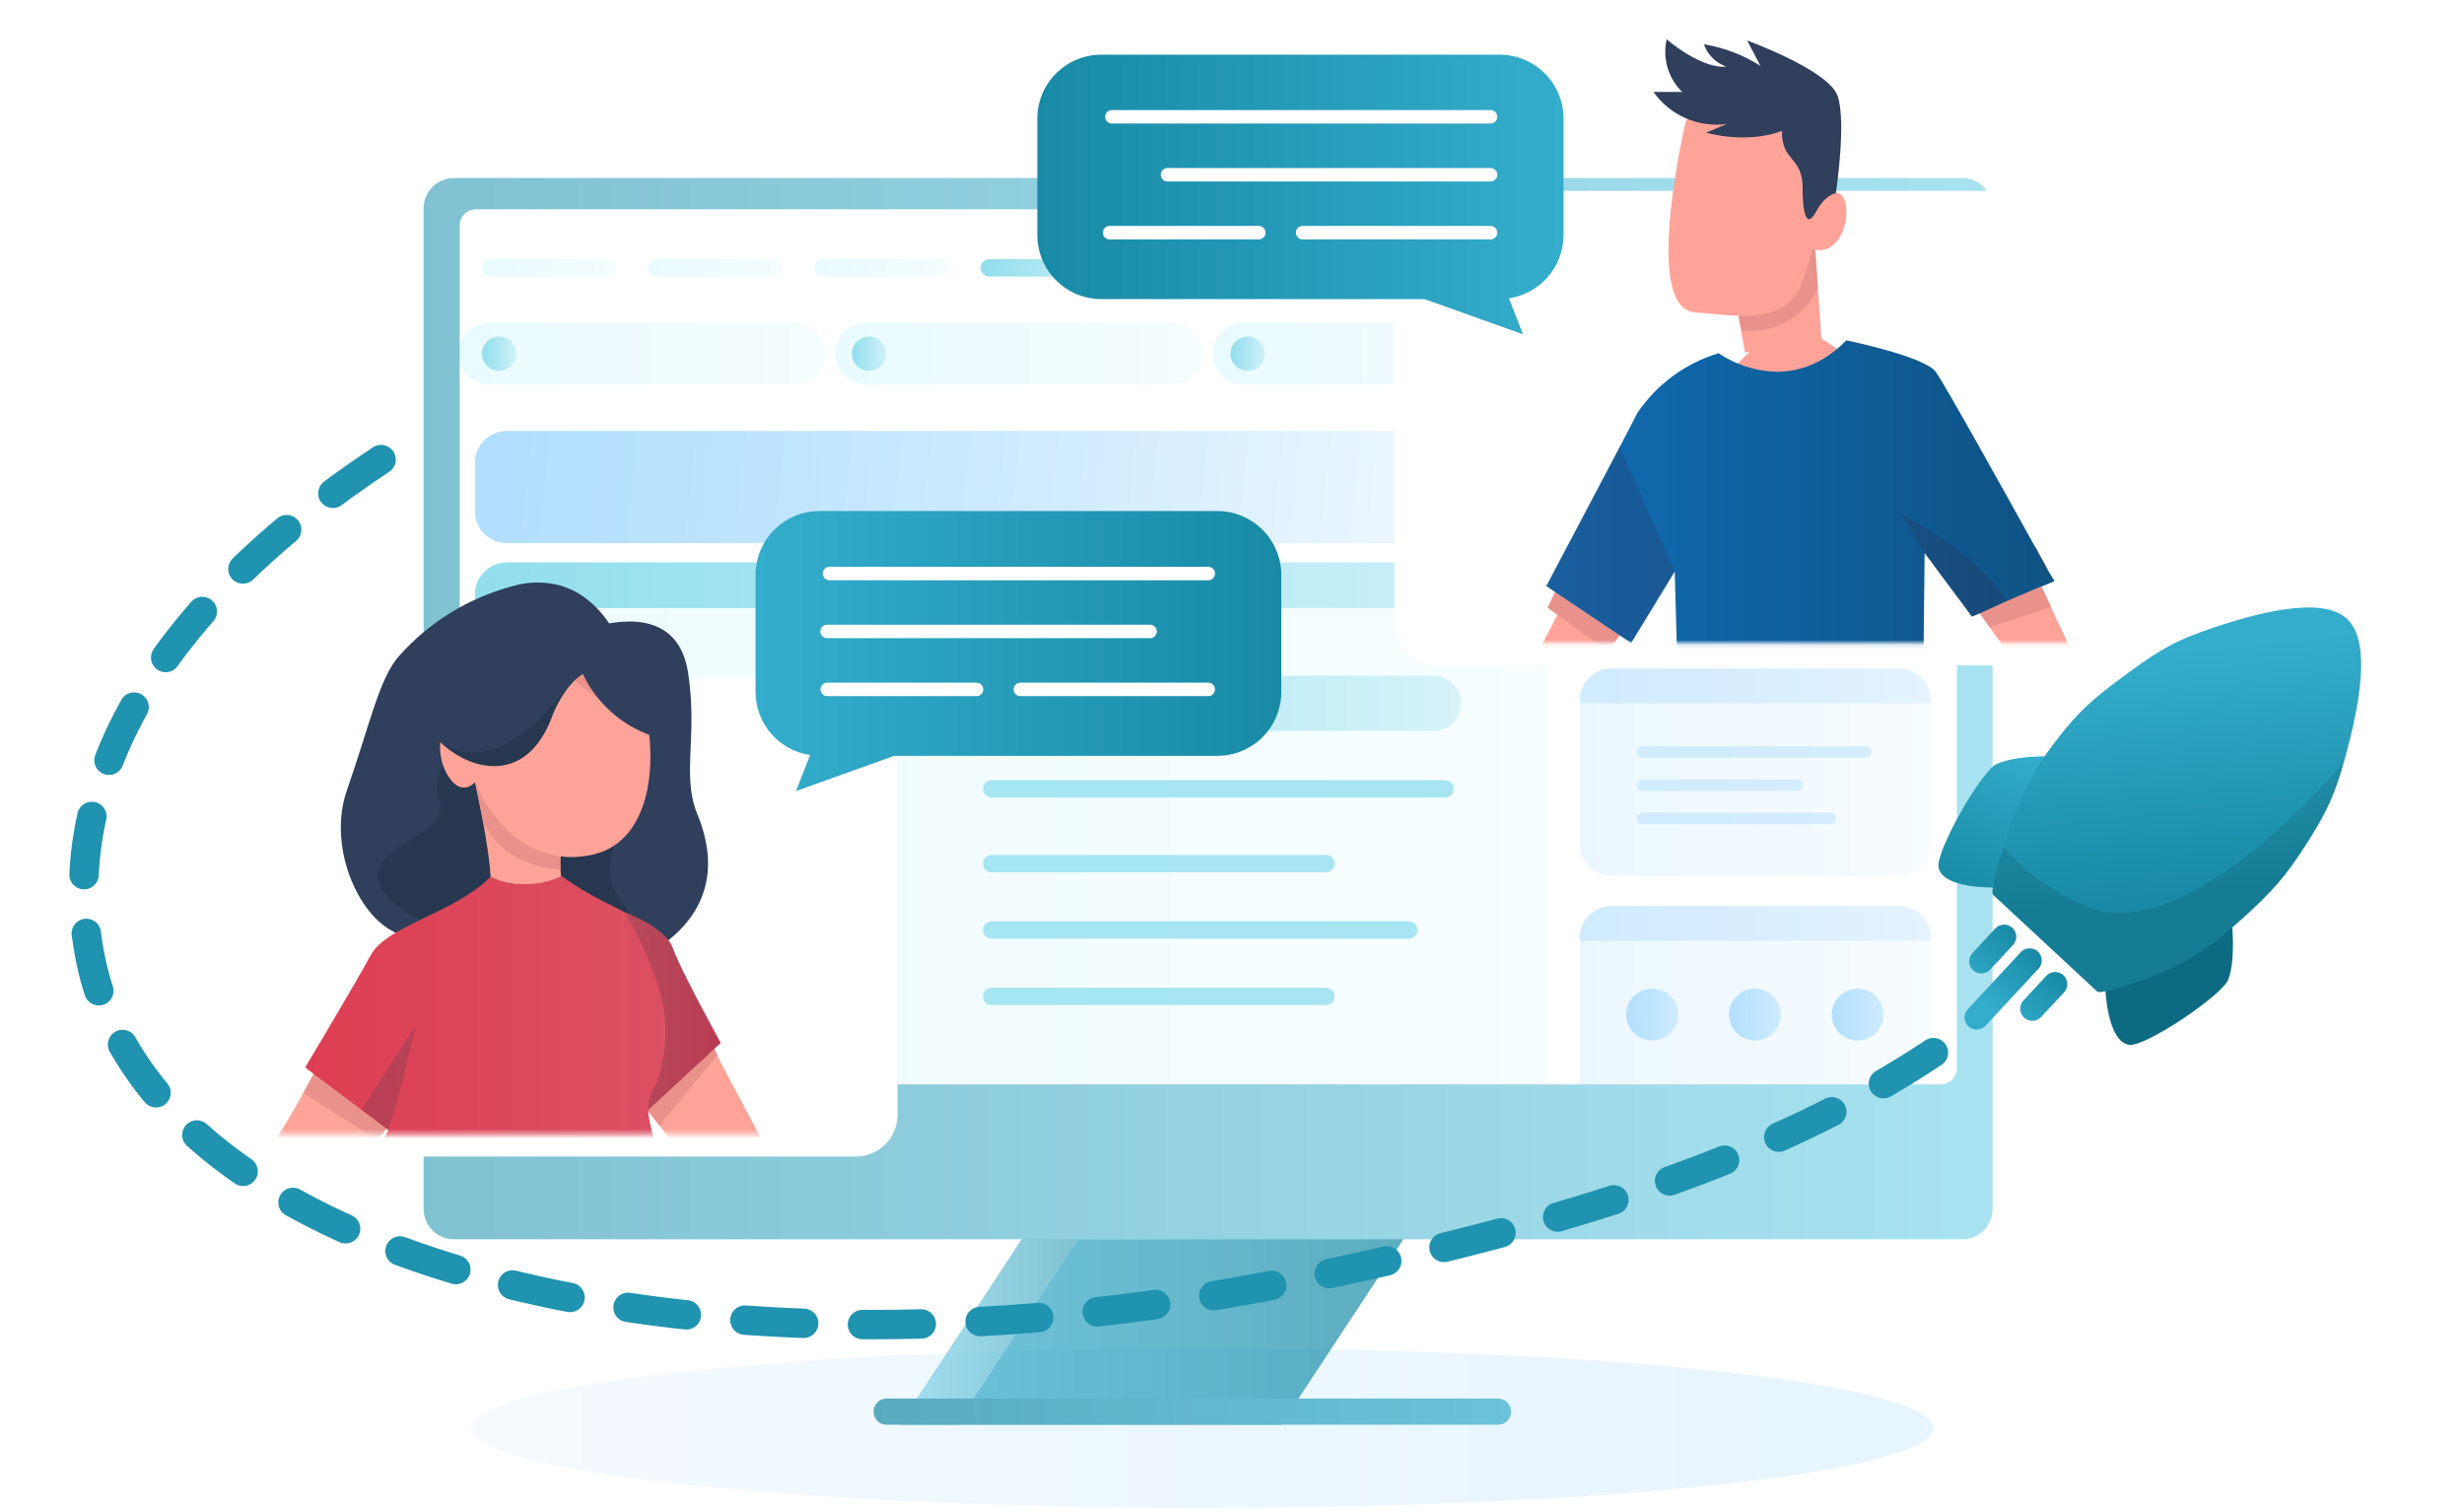 <svg width="514" height="315" viewBox="0 0 514 315" fill="none" xmlns="http://www.w3.org/2000/svg">
<path opacity="0.53" d="M250.8 314.544C335.041 314.544 403.332 307.082 403.332 297.876C403.332 288.67 335.041 281.208 250.8 281.208C166.558 281.208 98.268 288.67 98.268 297.876C98.268 307.082 166.558 314.544 250.8 314.544Z" fill="url(#paint0_linear_106_17246)"/>
<g opacity="0.7">
<path d="M411.177 40.302H91.992V234.419H411.177V40.302Z" fill="white"/>
<path opacity="0.26" d="M396.156 89.888H336.178C332.506 89.888 329.529 92.864 329.529 96.536V126.471C329.529 130.143 332.506 133.119 336.178 133.119H396.156C399.828 133.119 402.805 130.143 402.805 126.471V96.536C402.805 92.864 399.828 89.888 396.156 89.888Z" fill="url(#paint1_linear_106_17246)"/>
<path opacity="0.8" d="M316.045 117.321H105.725C102.053 117.321 99.076 120.298 99.076 123.97V222.38C99.076 226.052 102.053 229.029 105.725 229.029H316.045C319.717 229.029 322.693 226.052 322.693 222.38V123.97C322.693 120.298 319.717 117.321 316.045 117.321Z" fill="url(#paint2_linear_106_17246)"/>
<path d="M322.693 126.828V123.954C322.689 122.194 321.987 120.507 320.741 119.263C319.494 118.02 317.805 117.321 316.045 117.321H105.725C103.964 117.321 102.275 118.02 101.029 119.263C99.782 120.507 99.08 122.194 99.076 123.954V126.828H322.693Z" fill="url(#paint3_linear_106_17246)"/>
<path d="M329.544 97.157V96.536C329.544 94.773 330.245 93.082 331.492 91.835C332.738 90.588 334.43 89.888 336.193 89.888H396.156C397.919 89.888 399.61 90.588 400.857 91.835C402.104 93.082 402.804 94.773 402.804 96.536V97.157H329.544Z" fill="url(#paint4_linear_106_17246)"/>
<path opacity="0.26" d="M396.155 139.443H336.177C332.505 139.443 329.528 142.42 329.528 146.092V176.026C329.528 179.698 332.505 182.675 336.177 182.675H396.155C399.827 182.675 402.804 179.698 402.804 176.026V146.092C402.804 142.42 399.827 139.443 396.155 139.443Z" fill="url(#paint5_linear_106_17246)"/>
<path opacity="0.26" d="M396.155 189.011H336.177C332.505 189.011 329.528 191.988 329.528 195.66V225.595C329.528 229.267 332.505 232.243 336.177 232.243H396.155C399.827 232.243 402.804 229.267 402.804 225.595V195.66C402.804 191.988 399.827 189.011 396.155 189.011Z" fill="url(#paint6_linear_106_17246)"/>
<path d="M329.543 146.713V146.092C329.543 144.328 330.244 142.637 331.491 141.39C332.738 140.143 334.429 139.443 336.192 139.443H396.155C397.918 139.443 399.609 140.143 400.856 141.39C402.103 142.637 402.804 144.328 402.804 146.092V146.713H329.543Z" fill="url(#paint7_linear_106_17246)"/>
<path d="M329.543 196.267V195.646C329.543 193.883 330.244 192.192 331.491 190.945C332.738 189.698 334.429 188.997 336.192 188.997H396.155C397.918 188.997 399.609 189.698 400.856 190.945C402.103 192.192 402.804 193.883 402.804 195.646V196.267H329.543Z" fill="url(#paint8_linear_106_17246)"/>
<path d="M316.045 89.888H105.725C102.053 89.888 99.076 92.864 99.076 96.536V106.649C99.076 110.321 102.053 113.298 105.725 113.298H316.045C319.717 113.298 322.693 110.321 322.693 106.649V96.536C322.693 92.864 319.717 89.888 316.045 89.888Z" fill="url(#paint9_linear_106_17246)"/>
<path d="M165.656 67.364H101.95C98.406 67.364 95.534 70.236 95.534 73.779C95.534 77.323 98.406 80.195 101.95 80.195H165.656C169.199 80.195 172.072 77.323 172.072 73.779C172.072 70.236 169.199 67.364 165.656 67.364Z" fill="url(#paint10_linear_106_17246)"/>
<path d="M244.369 67.364H180.663C177.119 67.364 174.247 70.236 174.247 73.779C174.247 77.323 177.119 80.195 180.663 80.195H244.369C247.912 80.195 250.785 77.323 250.785 73.779C250.785 70.236 247.912 67.364 244.369 67.364Z" fill="url(#paint11_linear_106_17246)"/>
<path d="M323.082 67.364H259.375C255.832 67.364 252.959 70.236 252.959 73.779C252.959 77.323 255.832 80.195 259.375 80.195H323.082C326.625 80.195 329.497 77.323 329.497 73.779C329.497 70.236 326.625 67.364 323.082 67.364Z" fill="url(#paint12_linear_106_17246)"/>
<path d="M401.794 67.364H338.088C334.544 67.364 331.672 70.236 331.672 73.779C331.672 77.323 334.544 80.195 338.088 80.195H401.794C405.338 80.195 408.21 77.323 408.21 73.779C408.21 70.236 405.338 67.364 401.794 67.364Z" fill="url(#paint13_linear_106_17246)"/>
<path d="M411.177 43.096H91.992V67.361H411.177V43.096Z" fill="white"/>
<path d="M409.328 37.133H94.726C93.893 37.129 93.067 37.29 92.297 37.606C91.526 37.922 90.826 38.387 90.235 38.974C89.645 39.562 89.176 40.26 88.856 41.029C88.537 41.798 88.372 42.623 88.372 43.456V252.191C88.372 253.867 89.038 255.476 90.224 256.661C91.41 257.847 93.018 258.513 94.695 258.513H409.328C411.006 258.513 412.616 257.847 413.804 256.662C414.992 255.477 415.662 253.869 415.666 252.191V43.456C415.662 41.778 414.992 40.169 413.804 38.984C412.616 37.799 411.006 37.133 409.328 37.133ZM408.225 222.831C408.225 223.725 407.87 224.582 407.238 225.214C406.605 225.846 405.748 226.202 404.854 226.202H99.246C98.356 226.202 97.503 225.848 96.874 225.219C96.245 224.59 95.891 223.736 95.891 222.846V47.029C95.889 46.587 95.974 46.149 96.142 45.74C96.31 45.331 96.556 44.959 96.868 44.646C97.18 44.333 97.551 44.084 97.959 43.915C98.367 43.745 98.804 43.658 99.246 43.658H404.854C405.745 43.658 406.6 44.011 407.232 44.64C407.864 45.268 408.221 46.122 408.225 47.013V222.831Z" fill="url(#paint14_linear_106_17246)"/>
<path d="M213.207 258.481L187.7 297.192H267.267L292.774 258.481H213.207Z" fill="url(#paint15_linear_106_17246)"/>
<path d="M224.997 258.5L199.49 297.196H187.699L213.207 258.5H224.997Z" fill="url(#paint16_linear_106_17246)"/>
<path d="M312.486 291.726H184.965C184.239 291.726 183.544 292.014 183.031 292.526C182.519 293.039 182.23 293.735 182.23 294.46C182.23 295.185 182.519 295.88 183.031 296.393C183.544 296.906 184.239 297.194 184.965 297.194H312.486C313.211 297.194 313.907 296.906 314.419 296.393C314.932 295.88 315.22 295.185 315.22 294.46C315.22 293.735 314.932 293.039 314.419 292.526C313.907 292.014 313.211 291.726 312.486 291.726Z" fill="url(#paint17_linear_106_17246)"/>
<path d="M397.817 50.91H393.25C392.126 50.91 391.215 51.821 391.215 52.945V57.512C391.215 58.636 392.126 59.547 393.25 59.547H397.817C398.941 59.547 399.852 58.636 399.852 57.512V52.945C399.852 51.821 398.941 50.91 397.817 50.91Z" fill="url(#paint18_linear_106_17246)"/>
<path d="M386.167 50.91H381.6C380.476 50.91 379.565 51.821 379.565 52.945V57.512C379.565 58.636 380.476 59.547 381.6 59.547H386.167C387.291 59.547 388.202 58.636 388.202 57.512V52.945C388.202 51.821 387.291 50.91 386.167 50.91Z" fill="url(#paint19_linear_106_17246)"/>
<path d="M374.485 50.91H369.918C368.794 50.91 367.883 51.821 367.883 52.945V57.512C367.883 58.636 368.794 59.547 369.918 59.547H374.485C375.609 59.547 376.52 58.636 376.52 57.512V52.945C376.52 51.821 375.609 50.91 374.485 50.91Z" fill="url(#paint20_linear_106_17246)"/>
<path d="M362.818 50.91H358.251C357.127 50.91 356.216 51.821 356.216 52.945V57.512C356.216 58.636 357.127 59.547 358.251 59.547H362.818C363.942 59.547 364.853 58.636 364.853 57.512V52.945C364.853 51.821 363.942 50.91 362.818 50.91Z" fill="url(#paint21_linear_106_17246)"/>
<path d="M402.803 108.048C393.856 99.272 384.768 107.365 371.408 124.235C358.049 141.106 343.633 108.701 334.468 132.934C335.032 133.072 335.611 133.14 336.192 133.136H396.17C397.934 133.136 399.625 132.436 400.872 131.189C402.118 129.942 402.819 128.251 402.819 126.488V108.048H402.803Z" fill="url(#paint22_linear_106_17246)"/>
<path opacity="0.8" d="M208.531 140.966H299.034C300.559 140.966 302.02 141.572 303.098 142.65C304.176 143.728 304.782 145.19 304.782 146.714C304.782 148.238 304.176 149.7 303.098 150.778C302.02 151.856 300.559 152.462 299.034 152.462H208.531C207.006 152.462 205.544 151.856 204.467 150.778C203.389 149.7 202.783 148.238 202.783 146.714C202.783 145.19 203.389 143.728 204.467 142.65C205.544 141.572 207.006 140.966 208.531 140.966Z" fill="url(#paint23_linear_106_17246)"/>
<path d="M161.4 54.051H137.011C136.007 54.051 135.193 54.865 135.193 55.868C135.193 56.872 136.007 57.686 137.011 57.686H161.4C162.404 57.686 163.217 56.872 163.217 55.868C163.217 54.865 162.404 54.051 161.4 54.051Z" fill="url(#paint24_linear_106_17246)"/>
<path d="M126.757 54.051H102.368C101.365 54.051 100.551 54.865 100.551 55.868C100.551 56.872 101.365 57.686 102.368 57.686H126.757C127.761 57.686 128.575 56.872 128.575 55.868C128.575 54.865 127.761 54.051 126.757 54.051Z" fill="url(#paint25_linear_106_17246)"/>
<path d="M196.088 54.051H171.699C170.696 54.051 169.882 54.865 169.882 55.868C169.882 56.872 170.696 57.686 171.699 57.686H196.088C197.092 57.686 197.906 56.872 197.906 55.868C197.906 54.865 197.092 54.051 196.088 54.051Z" fill="url(#paint26_linear_106_17246)"/>
<path d="M230.776 54.051H206.387C205.383 54.051 204.569 54.865 204.569 55.868C204.569 56.872 205.383 57.686 206.387 57.686H230.776C231.78 57.686 232.593 56.872 232.593 55.868C232.593 54.865 231.78 54.051 230.776 54.051Z" fill="url(#paint27_linear_106_17246)"/>
<path d="M265.464 54.051H241.075C240.071 54.051 239.258 54.865 239.258 55.868C239.258 56.872 240.071 57.686 241.075 57.686H265.464C266.468 57.686 267.282 56.872 267.282 55.868C267.282 54.865 266.468 54.051 265.464 54.051Z" fill="url(#paint28_linear_106_17246)"/>
<path d="M300.152 54.051H275.763C274.76 54.051 273.946 54.865 273.946 55.868C273.946 56.872 274.76 57.686 275.763 57.686H300.152C301.156 57.686 301.97 56.872 301.97 55.868C301.97 54.865 301.156 54.051 300.152 54.051Z" fill="url(#paint29_linear_106_17246)"/>
<path d="M334.841 54.051H310.452C309.448 54.051 308.634 54.865 308.634 55.868C308.634 56.872 309.448 57.686 310.452 57.686H334.841C335.845 57.686 336.658 56.872 336.658 55.868C336.658 54.865 335.845 54.051 334.841 54.051Z" fill="url(#paint30_linear_106_17246)"/>
<path d="M260.26 77.351C262.233 77.351 263.833 75.751 263.833 73.778C263.833 71.805 262.233 70.205 260.26 70.205C258.287 70.205 256.687 71.805 256.687 73.778C256.687 75.751 258.287 77.351 260.26 77.351Z" fill="url(#paint31_linear_106_17246)"/>
<path d="M338.056 77.351C340.03 77.351 341.629 75.751 341.629 73.778C341.629 71.805 340.03 70.205 338.056 70.205C336.083 70.205 334.484 71.805 334.484 73.778C334.484 75.751 336.083 77.351 338.056 77.351Z" fill="url(#paint32_linear_106_17246)"/>
<path d="M181.283 77.351C183.256 77.351 184.856 75.751 184.856 73.778C184.856 71.805 183.256 70.205 181.283 70.205C179.31 70.205 177.71 71.805 177.71 73.778C177.71 75.751 179.31 77.351 181.283 77.351Z" fill="url(#paint33_linear_106_17246)"/>
<path d="M104.123 77.351C106.097 77.351 107.696 75.751 107.696 73.778C107.696 71.805 106.097 70.205 104.123 70.205C102.15 70.205 100.551 71.805 100.551 73.778C100.551 75.751 102.15 77.351 104.123 77.351Z" fill="url(#paint34_linear_106_17246)"/>
<path d="M387.517 217.038C390.503 217.038 392.923 214.618 392.923 211.632C392.923 208.647 390.503 206.226 387.517 206.226C384.532 206.226 382.111 208.647 382.111 211.632C382.111 214.618 384.532 217.038 387.517 217.038Z" fill="url(#paint35_linear_106_17246)"/>
<path d="M366.08 217.038C369.066 217.038 371.486 214.618 371.486 211.632C371.486 208.647 369.066 206.226 366.08 206.226C363.095 206.226 360.674 208.647 360.674 211.632C360.674 214.618 363.095 217.038 366.08 217.038Z" fill="url(#paint36_linear_106_17246)"/>
<path d="M344.643 217.038C347.628 217.038 350.049 214.618 350.049 211.632C350.049 208.647 347.628 206.226 344.643 206.226C341.657 206.226 339.237 208.647 339.237 211.632C339.237 214.618 341.657 217.038 344.643 217.038Z" fill="url(#paint37_linear_106_17246)"/>
</g>
<path opacity="0.53" d="M301.427 164.543H206.87" stroke="url(#paint38_linear_106_17246)" stroke-width="3.619" stroke-miterlimit="10" stroke-linecap="round"/>
<path opacity="0.53" d="M276.587 180.14H206.869" stroke="url(#paint39_linear_106_17246)" stroke-width="3.619" stroke-miterlimit="10" stroke-linecap="round"/>
<path opacity="0.53" d="M276.588 207.852H206.87" stroke="url(#paint40_linear_106_17246)" stroke-width="3.619" stroke-miterlimit="10" stroke-linecap="round"/>
<path opacity="0.53" d="M293.908 193.997H206.869" stroke="url(#paint41_linear_106_17246)" stroke-width="3.619" stroke-miterlimit="10" stroke-linecap="round"/>
<path opacity="0.54" d="M389.212 156.856H342.64" stroke="url(#paint42_linear_106_17246)" stroke-width="2.408" stroke-miterlimit="10" stroke-linecap="round"/>
<path opacity="0.54" d="M374.904 163.783H342.639" stroke="url(#paint43_linear_106_17246)" stroke-width="2.408" stroke-miterlimit="10" stroke-linecap="round"/>
<path opacity="0.54" d="M381.833 170.712H342.639" stroke="url(#paint44_linear_106_17246)" stroke-width="2.408" stroke-miterlimit="10" stroke-linecap="round"/>
<g filter="url(#filter0_d_106_17246)">
<path d="M178.503 136.801H41.35C36.528 136.801 32.62 140.709 32.62 145.531V227.863C32.62 232.684 36.528 236.593 41.35 236.593H178.503C183.325 236.593 187.233 232.684 187.233 227.863V145.531C187.233 140.709 183.325 136.801 178.503 136.801Z" fill="white"/>
</g>
<mask id="mask0_106_17246" style="mask-type:luminance" maskUnits="userSpaceOnUse" x="32" y="117" width="180" height="120">
<path d="M43.168 236.577L200.795 236.577C206.457 236.577 211.048 231.986 211.048 226.324V127.495C211.048 121.832 206.457 117.242 200.795 117.242L43.168 117.242C37.505 117.242 32.915 121.832 32.915 127.495V226.324C32.915 231.986 37.505 236.577 43.168 236.577Z" fill="white"/>
</mask>
<g mask="url(#mask0_106_17246)">
<path d="M100.054 190.236C100.054 190.236 109.142 200.085 121.352 202.353C122.02 202.493 120.078 198.392 120.792 198.454C125.981 199.029 128.078 203.875 137.181 197.786C151.814 188.015 147.605 175.028 145.414 169.684C142.183 161.777 145.585 153.482 143.535 140.325C141.655 128.223 131.247 128.736 123.79 130.755C121.115 131.476 118.515 132.449 116.023 133.66L116.909 153.855L100.054 190.236Z" fill="#2F3F5C"/>
<path d="M81.662 194.107L82.688 194.682C94.4 201.579 92.163 182.596 96.342 188.561C100.521 194.526 98.284 214.395 113.228 205.773C128.172 197.152 115.31 172.281 115.31 172.281L106.175 158.797L128.157 132.016C127.554 130.746 126.803 129.552 125.92 128.459C124.834 127.091 123.581 125.865 122.191 124.808C120.325 123.39 118.173 122.394 115.884 121.888C112.787 121.255 109.58 121.421 106.564 122.369C97.561 124.826 89.466 129.845 83.262 136.816C79.161 141.477 77.452 150.145 72.388 164.778C68.411 175.978 74.19 190.052 81.662 194.107Z" fill="#2F3F5C"/>
<path d="M97.29 155.551C97.29 155.551 89.01 159.14 91.775 167.186C94.54 175.233 70.027 177.253 82.112 188.344C94.198 199.436 117.733 189.012 117.733 189.012L113.616 162.604L97.29 155.551Z" fill="#27374F"/>
<path d="M136.031 209.083C135.363 209.207 134.664 209.316 133.95 209.393C128.761 209.968 139.558 204.329 133.825 200.71C113.553 187.878 108.023 176.6 118.912 170.464C121.522 169.004 129.118 164.686 130.128 163.35C130.983 165.027 130.765 168.134 128.699 174.55C125.763 183.575 126.089 184.072 138.02 199.281C143.037 205.587 136.435 207.84 136.031 209.083Z" fill="#27374F"/>
<path d="M113.026 193.157C116.368 192.561 119.478 191.044 122.004 188.776L121.399 188.668C114.501 187.238 117.562 174.003 117.562 174.003L99.029 162.803C99.029 162.803 104.062 185.095 101.856 187.906C100.838 188.74 99.552 189.176 98.237 189.134C100.296 190.78 102.671 191.986 105.214 192.678C107.758 193.37 110.416 193.533 113.026 193.157Z" fill="#FFA398"/>
<path d="M99.03 162.851C99.599 165.73 100.179 168.593 100.77 171.441C101.661 173.284 102.877 174.952 104.358 176.366C107.787 179.49 112.24 181.252 116.879 181.321C116.879 180.451 116.879 179.566 116.879 178.649C116.991 176.087 117.266 173.534 117.702 171.006L99.03 162.851Z" fill="#E8928B"/>
<path d="M119.052 211.321L130.734 226.141L137.569 234.794L140.956 239.097L142.012 240.448C144.979 244.254 145.228 256.371 148.055 252.441L160.032 262.678C162.875 258.763 166.432 241.846 162.766 245.031L150.339 221.59L149.593 220.036L146.843 214.506L139.014 198.676C138.278 197.179 137.235 195.854 135.953 194.786C134.67 193.719 133.178 192.933 131.572 192.481C129.966 192.028 128.283 191.919 126.632 192.16C124.981 192.401 123.399 192.987 121.99 193.88C120.58 194.773 119.375 195.953 118.451 197.342C117.528 198.732 116.907 200.3 116.63 201.945C116.353 203.591 116.426 205.276 116.843 206.891C117.26 208.507 118.013 210.016 119.052 211.321Z" fill="#FFA398"/>
<path d="M93.235 161.452C96.186 166.625 99.107 163.146 99.107 163.146C102.602 171.829 111.286 181.072 123.636 178.276C134.618 175.806 137.119 162.105 134.991 150.004C133.857 143.479 131.387 137.436 128.187 133.848C125.815 131.247 122.581 129.592 119.084 129.188C115.465 128.755 111.795 129.073 108.303 130.12C95.581 133.04 97.693 151.744 97.693 151.744C91.013 148.932 90.765 157.087 93.235 161.452Z" fill="#FFA398"/>
<path d="M31.734 279.903C32.082 280.308 32.507 280.64 32.983 280.881C33.46 281.121 33.98 281.265 34.513 281.304C35.045 281.343 35.58 281.276 36.087 281.108C36.594 280.939 37.063 280.672 37.466 280.322C52.398 267.354 66.195 253.135 78.71 237.82C80.263 235.925 81.817 233.999 83.37 232.073C88.134 225.963 92.722 219.692 97.133 213.261L97.211 213.136C97.588 212.573 97.921 211.981 98.205 211.365C99.493 208.481 99.582 205.204 98.453 202.254C97.324 199.305 95.07 196.924 92.186 195.637C89.302 194.349 86.025 194.26 83.075 195.389C80.125 196.518 77.745 198.773 76.457 201.656C73.35 208.585 69.995 215.425 66.391 222.177C65.35 224.119 64.294 226.061 63.284 227.972C61.14 231.824 58.903 235.646 56.573 239.405C49.06 251.695 40.758 263.484 31.718 274.699C31.11 275.43 30.778 276.352 30.781 277.304C30.784 278.255 31.121 279.175 31.734 279.903Z" fill="#FFA398"/>
<path d="M70.337 261.915L70.694 262.024C109.157 274.125 132.832 263.236 141.096 258.218C140.694 256.448 139.979 254.765 138.983 253.247C138.657 252.703 138.269 252.175 137.912 251.694L136.7 250.14L134.976 247.779L134.261 246.847C132.795 244.971 131.693 242.837 131.014 240.555C130.759 239.539 130.628 238.496 130.626 237.449C130.626 236.392 130.626 235.351 130.626 234.342C130.853 232.181 131.269 230.045 131.869 227.957C132.444 225.79 133.128 223.654 133.919 221.557C134.665 219.413 135.473 217.254 136.172 215.079C136.87 212.925 137.39 210.717 137.725 208.477C137.725 208.151 137.803 207.825 137.849 207.514C138.089 205.743 138.167 203.955 138.082 202.17C138.079 199.931 137.355 197.752 136.016 195.956C135.199 194.858 134.225 193.885 133.127 193.067C132.517 192.596 131.873 192.171 131.201 191.793C131.155 191.753 131.102 191.722 131.045 191.7L130.471 191.389L129.803 191.032L129.585 190.939L129.321 190.83C129.01 190.69 128.684 190.535 128.311 190.395C116.388 186.2 103.325 186.621 91.697 191.576L91.169 191.809L89.522 192.585C87.956 193.353 86.431 194.203 84.955 195.133H84.846C84.38 195.428 84.038 195.708 83.634 195.987L82.625 196.811C81.988 197.37 81.46 197.898 80.947 198.364C80.07 199.299 79.318 200.343 78.71 201.471C77.696 203.222 77.211 205.229 77.312 207.25C77.393 211.055 78.113 214.82 79.44 218.388C80.061 220.237 80.792 222.085 81.413 223.934C82.068 225.762 82.587 227.637 82.966 229.542C82.966 229.977 83.137 230.412 83.184 230.846C83.231 231.281 83.339 231.856 83.401 232.4C83.492 233.345 83.528 234.294 83.51 235.243C83.504 236.194 83.437 237.143 83.308 238.085C83.223 239.059 83.004 240.015 82.656 240.928C81.707 243.051 80.351 244.967 78.663 246.567L75.883 249.363L74.516 250.746C74.096 251.196 73.661 251.647 73.273 252.097C73.178 252.234 73.074 252.363 72.962 252.486L72.729 252.796C72.232 253.899 71.766 254.878 71.362 255.764C70.958 256.649 70.694 257.193 70.43 257.783V258.094C70.248 259.359 70.217 260.642 70.337 261.915Z" fill="#FFA398"/>
<path d="M134.975 150.008C133.841 143.483 131.371 137.441 128.171 133.852C125.798 131.251 122.565 129.596 119.068 129.192C117.716 129.642 116.738 130.947 116.473 133.542C115.588 142.722 128.839 148.113 134.975 150.008Z" fill="#E8928B"/>
<path d="M90.159 153.344L90.423 153.623C97.351 160.085 109.98 163.115 115.014 149.786C115.805 147.597 116.921 145.54 118.322 143.681L118.416 143.588C118.68 143.239 118.965 142.907 119.27 142.594C120.415 141.226 121.918 140.204 123.611 139.642C125.303 139.079 127.119 138.999 128.855 139.409V137.064C131.387 132.155 123.185 124.636 103.006 127.293C83.137 129.84 83.463 146.679 90.159 153.344Z" fill="#2F3F5C"/>
<path d="M120 136.195C121.23 140.954 123.844 145.242 127.51 148.516C131.177 151.789 135.731 153.903 140.599 154.588C145.787 155.473 132.661 134.642 132.661 134.642H120" fill="#2F3F5C"/>
<path d="M130.735 226.137L137.57 234.79L142.137 229.229L143.054 228.11L149.656 220.079L146.907 214.549L130.735 226.137Z" fill="#E8928B"/>
<path d="M130.315 190.32C130.315 190.32 138.828 193.426 140.35 197.838C141.873 202.25 150.308 217.536 150.308 217.536L133.422 233.163L125.748 212.534L130.315 190.32Z" fill="url(#paint45_linear_106_17246)"/>
<path d="M63.269 227.974L78.71 237.823C80.264 235.928 81.817 234.002 83.371 232.075L66.469 222.18C65.397 224.122 64.341 226.064 63.269 227.974Z" fill="#E8928B"/>
<path d="M130.315 190.32C130.315 190.32 138.828 193.426 140.35 197.838C141.873 202.25 150.308 217.536 150.308 217.536L133.422 233.163L125.748 212.534L130.315 190.32Z" fill="url(#paint46_linear_106_17246)"/>
<path opacity="0.2" d="M130.315 190.32C130.315 190.32 138.828 193.426 140.35 197.838C141.873 202.25 150.308 217.536 150.308 217.536L133.422 233.163L125.748 212.534L130.315 190.32Z" fill="#27374F"/>
<path d="M144.298 255.98C143.394 256.721 142.439 257.396 141.439 258L141.098 258.201C132.895 263.235 109.159 274.14 70.696 262.007L70.338 261.914L68.863 261.433C68.863 261.433 69.313 260.407 70.338 258.139L70.649 257.456L71.426 255.778C71.861 254.831 72.358 253.743 72.979 252.516C74.75 248.741 77.174 243.63 80.374 236.982C80.591 236.562 80.778 236.143 80.995 235.708L75.418 231.514L63.659 222.674C63.659 222.674 73.896 205.587 77.298 199.295C80.7 193.004 94.743 190.534 102.355 182.876C104.541 183.969 106.964 184.503 109.407 184.429C112.097 184.502 114.764 183.915 117.175 182.72C122.969 187.101 130.084 189.913 130.332 190.348C130.581 190.783 131.031 191.528 131.202 191.901C134.051 196.858 136.289 202.142 137.866 207.637C137.935 207.831 137.992 208.028 138.037 208.228C139.591 214.441 138.83 223.187 135.785 228.251C133.532 231.964 138.286 243.428 141.579 250.434C143.07 253.743 144.298 255.98 144.298 255.98Z" fill="url(#paint47_linear_106_17246)"/>
<path opacity="0.1" d="M80.993 235.645C80.791 236.064 80.589 236.499 80.372 236.903C80.637 236.515 80.846 236.091 80.993 235.645Z" fill="#27374F"/>
<path opacity="0.2" d="M75.418 231.452L80.994 235.646C83.558 228.361 86.758 213.898 86.758 213.898L75.418 231.452Z" fill="#27374F"/>
<path d="M91.914 154.882C98.842 161.359 109.981 163.115 115.014 149.786C115.806 147.598 116.921 145.54 118.323 143.681C114.687 147.72 103.223 162.431 91.914 154.882Z" fill="#27374F"/>
</g>
<path d="M170.861 106.602H253.954C257.49 106.606 260.88 108.013 263.38 110.515C265.879 113.017 267.283 116.409 267.283 119.946V144.334C267.283 147.869 265.878 151.26 263.379 153.759C260.879 156.259 257.489 157.663 253.954 157.663H186.535L166.045 165.011L168.996 157.492C165.836 157.03 162.946 155.446 160.856 153.031C158.766 150.615 157.613 147.529 157.61 144.334V119.946C157.61 116.423 159.003 113.043 161.485 110.543C163.967 108.043 167.338 106.626 170.861 106.602Z" fill="url(#paint48_linear_106_17246)"/>
<path d="M252.042 119.635H173.034" stroke="white" stroke-width="2.812" stroke-miterlimit="10" stroke-linecap="round"/>
<path d="M239.91 131.718H172.522" stroke="white" stroke-width="2.812" stroke-miterlimit="10" stroke-linecap="round"/>
<path d="M252.042 143.806H212.849" stroke="white" stroke-width="2.812" stroke-miterlimit="10" stroke-linecap="round"/>
<path d="M203.7 143.806H172.569" stroke="white" stroke-width="2.812" stroke-miterlimit="10" stroke-linecap="round"/>
<g filter="url(#filter1_d_106_17246)">
<path d="M437.011 35.159H299.547C294.742 35.159 290.848 39.054 290.848 43.858V125.429C290.848 130.233 294.742 134.128 299.547 134.128H437.011C441.815 134.128 445.71 130.233 445.71 125.429V43.858C445.71 39.054 441.815 35.159 437.011 35.159Z" fill="white"/>
</g>
<mask id="mask1_106_17246" style="mask-type:luminance" maskUnits="userSpaceOnUse" x="283" y="0" width="172" height="135">
<path d="M443.691 0.751H294.094C288.235 0.751 283.484 5.501 283.484 11.361V123.519C283.484 129.378 288.235 134.129 294.094 134.129H443.691C449.55 134.129 454.301 129.378 454.301 123.519V11.361C454.301 5.501 449.55 0.751 443.691 0.751Z" fill="white"/>
</mask>
<g mask="url(#mask1_106_17246)">
<path d="M378.199 45.306C378.789 53.912 379.385 62.513 379.985 71.108L364.032 73.547C362.633 66.049 361.241 58.551 359.853 51.054L378.199 45.306Z" fill="#FFA398"/>
<path d="M362.774 65.92C362.414 63.837 362.6 61.697 363.312 59.707C364.024 57.717 365.239 55.944 366.838 54.562C368.437 53.18 370.367 52.235 372.439 51.819C374.512 51.403 376.656 51.53 378.665 52.188L379.224 60.126C377.968 62.804 375.967 65.063 373.461 66.635C370.441 68.519 366.867 69.313 363.333 68.887C363.058 67.917 362.871 66.924 362.774 65.92Z" fill="#E8928B"/>
<path d="M384.335 40.925C383.387 39.667 382.113 40.226 380.995 41.236C382.424 35.317 382.735 31.465 381.166 28.062C379.17 24.091 375.771 21.003 371.628 19.394C369.206 18.513 366.631 18.124 364.057 18.252C361.483 18.38 358.96 19.022 356.637 20.14C355.301 20.74 354.125 21.646 353.205 22.785C352.285 23.924 351.646 25.264 351.34 26.695C349.103 37.135 344.209 64.428 353.546 65.143C360.35 65.656 367.837 67.178 372.917 63.372C375.34 61.554 376.381 58.137 378.09 52.032C384.459 53.585 386.51 43.861 384.335 40.925Z" fill="#FFA398"/>
<path d="M434.092 157.43C429.432 150.999 423.218 142.098 417.579 134.331C416.709 133.15 415.901 131.985 415.062 130.866C414.224 129.748 413.664 128.862 412.981 127.915C412.769 127.652 412.572 127.377 412.39 127.092C412.049 126.672 411.754 126.268 411.458 125.849L409.563 123.255L388.592 94.407C387.705 93.195 387.08 91.811 386.759 90.343C386.437 88.876 386.425 87.357 386.724 85.885C387.023 84.413 387.626 83.019 388.494 81.793C389.362 80.567 390.477 79.535 391.766 78.765C393.056 77.994 394.492 77.501 395.983 77.317C397.474 77.133 398.987 77.262 400.425 77.697C401.864 78.131 403.195 78.86 404.335 79.839C405.476 80.817 406.399 82.022 407.047 83.378C409.19 87.852 416.833 103.759 422.441 115.301C422.907 116.295 423.373 117.243 423.824 118.159C424.072 118.672 424.29 119.169 424.507 119.713C424.725 120.256 424.771 120.225 424.88 120.474C424.867 120.514 424.867 120.558 424.88 120.598C425.222 121.266 425.517 121.872 425.781 122.462C426.667 124.28 427.335 125.74 427.847 126.719L428.127 127.262L429.183 129.546L440.554 153.686C440.863 154.524 440.865 155.443 440.562 156.283C440.259 157.122 439.67 157.828 438.897 158.275C438.125 158.723 437.22 158.883 436.341 158.729C435.462 158.574 434.665 158.114 434.092 157.43Z" fill="#FFA398"/>
<path d="M378.463 69.805C393.687 78.054 392.786 87.701 393.78 97.022C393.982 106.342 391.776 115.803 391.201 125.139C390.94 129.795 390.94 134.463 391.201 139.12C391.745 148.44 392.569 157.994 389.928 167.19C389.182 169.474 388.98 171.85 386.821 173.932C384.662 176.014 381.524 178.08 375.077 179.664L372.778 180.223C371.817 180.454 370.813 180.445 369.857 180.195C368.9 179.946 368.02 179.465 367.294 178.794C365.141 176.758 363.483 174.255 362.447 171.478C359.791 160.448 359.651 148.922 359.045 137.659C358.859 133.201 358.719 128.758 358.331 124.315C357.445 113.177 354.789 102.241 356.28 91.134C356.429 86.229 358.107 81.493 361.08 77.588C363.341 74.679 366.084 72.178 369.189 70.194C370.55 69.265 372.141 68.731 373.786 68.652C375.431 68.573 377.066 68.95 378.51 69.743L378.463 69.805Z" fill="#FFA398"/>
<path d="M378.961 43.94C380.778 40.584 382.969 40.305 382.969 40.305C382.969 40.305 385.252 25.221 383.295 19.908C381.338 14.595 364.467 8.444 364.467 8.444L367.232 13.726C363.64 11.46 359.631 9.934 355.442 9.236C355.821 10.312 356.436 11.289 357.243 12.096C358.049 12.902 359.026 13.518 360.102 13.896C354.789 14.393 347.675 8.195 347.675 8.195C347.228 10.149 347.291 12.185 347.857 14.108C348.423 16.031 349.472 17.777 350.906 19.178H344.925C346.616 21.582 348.934 23.476 351.626 24.654C354.318 25.831 357.283 26.248 360.195 25.858L355.892 27.691C365.524 30.114 371.722 27.287 371.722 27.287C371.613 33.594 375.807 32.646 376.009 38.627C376.056 38.736 375.761 49.967 378.961 43.94Z" fill="#2F3F5C"/>
<path d="M352.754 106.524L332.264 135.993C328.893 140.933 325.382 145.78 321.887 150.642L311.448 165.197C311.061 165.738 310.483 166.111 309.831 166.242C309.179 166.373 308.502 166.252 307.936 165.903C307.37 165.554 306.958 165.003 306.782 164.362C306.606 163.721 306.68 163.037 306.989 162.448C316.636 144.49 330.586 117.227 339.891 98.757C345.095 89.545 358.424 97.452 352.754 106.524Z" fill="#FFA398"/>
<path d="M427.894 126.61L415.063 130.819C414.348 129.81 413.664 128.816 412.981 127.868L411.925 128.303L408.818 124.916H408.647L408.026 124.124H408.103L409.579 123.223L422.006 115.596L422.504 115.27L424.539 114.027C424.663 114.167 424.772 114.338 424.896 114.493C425.253 115.207 425.626 115.86 425.968 116.481L427.195 118.718L424.57 119.604H424.476C424.616 119.837 424.772 120.085 424.942 120.334C424.929 120.374 424.929 120.418 424.942 120.458C425.362 121.126 425.735 121.716 426.03 122.245H425.843C426.713 124.171 427.428 125.631 427.894 126.61Z" fill="#E8928B"/>
<path d="M341.026 128.183L335.449 135.872L322.82 126.754L326.315 119.499L341.026 128.183Z" fill="#E8928B"/>
<path d="M428.577 121.208L426.076 122.28H425.89L418.573 125.387L413.043 127.919L411.986 128.354L411.365 128.633L411.054 128.214L408.693 125.014L408.072 124.222L401.485 115.351L401.252 137.239L404.841 155.446L350.47 159.112L349.352 119.22L340.264 134.132L322.571 122.264L337.872 93.262L341.585 86.1C345.633 80.142 351.605 75.755 358.502 73.673C358.502 73.673 372.483 83.925 385.143 71.001C385.143 71.001 401.392 74.31 403.784 77.541C405.555 79.902 418.325 102.908 424.802 114.559C425.16 115.274 425.532 115.926 425.874 116.548L427.101 118.785L428.577 121.208Z" fill="url(#paint49_linear_106_17246)"/>
<path opacity="0.15" d="M349.352 119.216L340.264 134.051L322.571 122.167L337.888 93.165L349.352 119.216Z" fill="#4F0F29"/>
<path opacity="0.15" d="M418.511 125.512L411.303 128.619L401.423 115.337L396.607 107.306C396.607 107.306 412.763 115.058 418.511 125.512Z" fill="#4F0F29"/>
</g>
<path d="M312.844 11.405H229.735C226.199 11.405 222.807 12.809 220.305 15.308C217.803 17.807 216.395 21.197 216.391 24.734V49.123C216.416 52.647 217.832 56.019 220.331 58.504C222.831 60.988 226.211 62.385 229.735 62.389H297.154L317.706 69.737L314.77 62.218C317.931 61.749 320.819 60.162 322.908 57.745C324.998 55.327 326.151 52.24 326.157 49.045V24.656C326.133 21.139 324.72 17.773 322.227 15.292C319.734 12.81 316.362 11.413 312.844 11.405Z" fill="url(#paint50_linear_106_17246)"/>
<path d="M310.933 24.362H231.941" stroke="white" stroke-width="2.812" stroke-miterlimit="10" stroke-linecap="round"/>
<path d="M310.933 36.448H243.545" stroke="white" stroke-width="2.812" stroke-miterlimit="10" stroke-linecap="round"/>
<path d="M310.934 48.533H271.74" stroke="white" stroke-width="2.812" stroke-miterlimit="10" stroke-linecap="round"/>
<path d="M262.591 48.533H231.46" stroke="white" stroke-width="2.812" stroke-miterlimit="10" stroke-linecap="round"/>
<path d="M403.319 219.575C369.624 241.976 326.579 255.368 273.457 266.492C146.126 293.156 32.194 263.62 18.981 200.523C11.275 163.727 32.774 126.622 80.022 95.51" stroke="#1F93AF" stroke-width="6.133" stroke-linecap="round" stroke-dasharray="12.27 12.27"/>
<path d="M404.398 181.004C405.367 185.523 416.339 185.117 416.339 185.117C416.339 185.117 417.935 176.853 419.874 171.855C422.137 166.019 427.532 157.772 427.532 157.772C427.532 157.772 420.416 157.57 416.47 159.387C413.308 160.844 403.682 177.665 404.398 181.004Z" fill="url(#paint51_linear_106_17246)"/>
<path d="M444.164 217.949C439.586 217.315 439.184 206.342 439.184 206.342C439.184 206.342 447.309 204.143 452.15 201.843C457.805 199.156 465.633 193.17 465.633 193.17C465.633 193.17 466.357 200.252 464.835 204.321C463.615 207.582 447.546 218.418 444.164 217.949Z" fill="#0C6B82"/>
<path d="M418.07 195.402L413.307 200.529M423.39 200.344L412.337 212.241M428.709 205.286L423.946 210.414" stroke="url(#paint52_linear_106_17246)" stroke-width="5.055" stroke-linecap="round" stroke-linejoin="round"/>
<path d="M488.958 158.936C492.085 147.704 494.861 133.977 489.599 129.088C484.338 124.2 470.598 127.783 459.602 131.664C452.372 134.215 448.818 136.777 442.638 141.316C436.768 145.628 433.598 148.427 429.136 154.184C424.376 160.326 422.352 164.382 419.614 171.653C417.484 177.31 415.059 185.998 415.752 186.641L426.691 196.803L437.491 206.838C438.184 207.481 446.897 204.744 452.431 202.142C459.401 198.864 462.911 196.04 468.6 190.847C473.974 185.941 476.762 182.8 480.718 176.693C484.873 170.276 486.908 166.301 488.958 158.936Z" fill="url(#paint53_linear_106_17246)"/>
<path d="M488.956 158.936C488.956 158.936 457.498 197.187 435.965 189.332C425.061 185.355 417.89 176.675 417.89 176.675C416.321 182.162 415.215 186.145 415.749 186.641L426.688 196.804L437.489 206.838C438.181 207.481 446.894 204.744 452.429 202.142C459.399 198.865 462.909 196.04 468.597 190.847C473.971 185.942 476.76 182.801 480.715 176.693C484.87 170.276 486.905 166.301 488.956 158.936Z" fill="black" fill-opacity="0.1"/>
<defs>
<filter id="filter0_d_106_17246" x="15.532" y="124.373" width="188.789" height="133.968" filterUnits="userSpaceOnUse" color-interpolation-filters="sRGB">
<feFlood flood-opacity="0" result="BackgroundImageFix"/>
<feColorMatrix in="SourceAlpha" type="matrix" values="0 0 0 0 0 0 0 0 0 0 0 0 0 0 0 0 0 0 127 0" result="hardAlpha"/>
<feOffset dy="4.66"/>
<feGaussianBlur stdDeviation="8.544"/>
<feComposite in2="hardAlpha" operator="out"/>
<feColorMatrix type="matrix" values="0 0 0 0 0 0 0 0 0 0 0 0 0 0 0 0 0 0 0.14 0"/>
<feBlend mode="normal" in2="BackgroundImageFix" result="effect1_dropShadow_106_17246"/>
<feBlend mode="normal" in="SourceGraphic" in2="effect1_dropShadow_106_17246" result="shape"/>
</filter>
<filter id="filter1_d_106_17246" x="273.76" y="22.732" width="189.038" height="133.145" filterUnits="userSpaceOnUse" color-interpolation-filters="sRGB">
<feFlood flood-opacity="0" result="BackgroundImageFix"/>
<feColorMatrix in="SourceAlpha" type="matrix" values="0 0 0 0 0 0 0 0 0 0 0 0 0 0 0 0 0 0 127 0" result="hardAlpha"/>
<feOffset dy="4.66"/>
<feGaussianBlur stdDeviation="8.544"/>
<feComposite in2="hardAlpha" operator="out"/>
<feColorMatrix type="matrix" values="0 0 0 0 0 0 0 0 0 0 0 0 0 0 0 0 0 0 0.14 0"/>
<feBlend mode="normal" in2="BackgroundImageFix" result="effect1_dropShadow_106_17246"/>
<feBlend mode="normal" in="SourceGraphic" in2="effect1_dropShadow_106_17246" result="shape"/>
</filter>
<linearGradient id="paint0_linear_106_17246" x1="98.268" y1="297.876" x2="403.332" y2="297.876" gradientUnits="userSpaceOnUse">
<stop offset="0.01" stop-color="#EBF5FF"/>
<stop offset="1" stop-color="#CFEBFF"/>
</linearGradient>
<linearGradient id="paint1_linear_106_17246" x1="402.805" y1="111.511" x2="329.529" y2="111.511" gradientUnits="userSpaceOnUse">
<stop stop-color="#D6EEFF"/>
<stop offset="1" stop-color="#91D1FF"/>
</linearGradient>
<linearGradient id="paint2_linear_106_17246" x1="322.693" y1="173.167" x2="99.076" y2="173.167" gradientUnits="userSpaceOnUse">
<stop stop-color="#F0FCFF"/>
<stop offset="1" stop-color="#E0F9FF"/>
</linearGradient>
<linearGradient id="paint3_linear_106_17246" x1="99.076" y1="122.075" x2="322.693" y2="122.075" gradientUnits="userSpaceOnUse">
<stop stop-color="#63D0E6"/>
<stop offset="1" stop-color="#BAEBF5"/>
</linearGradient>
<linearGradient id="paint4_linear_106_17246" x1="402.804" y1="93.522" x2="329.544" y2="93.522" gradientUnits="userSpaceOnUse">
<stop stop-color="#D9EEFF"/>
<stop offset="0.51" stop-color="#C8E7FF"/>
<stop offset="1" stop-color="#BDE3FF"/>
</linearGradient>
<linearGradient id="paint5_linear_106_17246" x1="402.804" y1="161.067" x2="329.528" y2="161.067" gradientUnits="userSpaceOnUse">
<stop stop-color="#D6EEFF"/>
<stop offset="1" stop-color="#91D1FF"/>
</linearGradient>
<linearGradient id="paint6_linear_106_17246" x1="402.804" y1="210.619" x2="329.528" y2="210.619" gradientUnits="userSpaceOnUse">
<stop stop-color="#D6EEFF"/>
<stop offset="1" stop-color="#91D1FF"/>
</linearGradient>
<linearGradient id="paint7_linear_106_17246" x1="402.804" y1="143.078" x2="329.543" y2="143.078" gradientUnits="userSpaceOnUse">
<stop stop-color="#D9EEFF"/>
<stop offset="0.51" stop-color="#C8E7FF"/>
<stop offset="1" stop-color="#BDE3FF"/>
</linearGradient>
<linearGradient id="paint8_linear_106_17246" x1="402.804" y1="192.632" x2="329.543" y2="192.632" gradientUnits="userSpaceOnUse">
<stop stop-color="#D9EEFF"/>
<stop offset="0.51" stop-color="#C8E7FF"/>
<stop offset="1" stop-color="#BDE3FF"/>
</linearGradient>
<linearGradient id="paint9_linear_106_17246" x1="322.942" y1="113.857" x2="102.043" y2="89.685" gradientUnits="userSpaceOnUse">
<stop stop-color="#F2F9FF"/>
<stop offset="0.07" stop-color="#EAF6FF"/>
<stop offset="0.49" stop-color="#BAE2FF"/>
<stop offset="0.82" stop-color="#9CD6FF"/>
<stop offset="1" stop-color="#91D1FF"/>
</linearGradient>
<linearGradient id="paint10_linear_106_17246" x1="172.072" y1="73.779" x2="95.534" y2="73.779" gradientUnits="userSpaceOnUse">
<stop stop-color="#F0FCFF"/>
<stop offset="1" stop-color="#E0F9FF"/>
</linearGradient>
<linearGradient id="paint11_linear_106_17246" x1="250.8" y1="73.779" x2="174.262" y2="73.779" gradientUnits="userSpaceOnUse">
<stop stop-color="#F0FCFF"/>
<stop offset="1" stop-color="#E0F9FF"/>
</linearGradient>
<linearGradient id="paint12_linear_106_17246" x1="329.497" y1="73.779" x2="252.959" y2="73.779" gradientUnits="userSpaceOnUse">
<stop stop-color="#F0FCFF"/>
<stop offset="1" stop-color="#E0F9FF"/>
</linearGradient>
<linearGradient id="paint13_linear_106_17246" x1="408.21" y1="73.779" x2="331.672" y2="73.779" gradientUnits="userSpaceOnUse">
<stop stop-color="#F0FCFF"/>
<stop offset="1" stop-color="#E0F9FF"/>
</linearGradient>
<linearGradient id="paint14_linear_106_17246" x1="88.403" y1="147.8" x2="415.666" y2="147.8" gradientUnits="userSpaceOnUse">
<stop stop-color="#4BA8BF"/>
<stop offset="1" stop-color="#83D6EB"/>
</linearGradient>
<linearGradient id="paint15_linear_106_17246" x1="187.7" y1="277.837" x2="292.774" y2="277.837" gradientUnits="userSpaceOnUse">
<stop stop-color="#34ADCC"/>
<stop offset="1" stop-color="#188AA5"/>
</linearGradient>
<linearGradient id="paint16_linear_106_17246" x1="187.699" y1="277.84" x2="224.997" y2="277.84" gradientUnits="userSpaceOnUse">
<stop stop-color="#83D6EB"/>
<stop offset="1" stop-color="#4BA8BF"/>
</linearGradient>
<linearGradient id="paint17_linear_106_17246" x1="315.22" y1="294.46" x2="182.215" y2="294.46" gradientUnits="userSpaceOnUse">
<stop stop-color="#34ADCC"/>
<stop offset="1" stop-color="#188AA5"/>
</linearGradient>
<linearGradient id="paint18_linear_106_17246" x1="399.852" y1="55.229" x2="391.215" y2="55.229" gradientUnits="userSpaceOnUse">
<stop stop-color="#F0FCFF"/>
<stop offset="1" stop-color="#E0F9FF"/>
</linearGradient>
<linearGradient id="paint19_linear_106_17246" x1="379.565" y1="55.229" x2="388.202" y2="55.229" gradientUnits="userSpaceOnUse">
<stop stop-color="#63D0E6"/>
<stop offset="1" stop-color="#BAEBF5"/>
</linearGradient>
<linearGradient id="paint20_linear_106_17246" x1="376.52" y1="55.229" x2="367.883" y2="55.229" gradientUnits="userSpaceOnUse">
<stop stop-color="#F0FCFF"/>
<stop offset="1" stop-color="#E0F9FF"/>
</linearGradient>
<linearGradient id="paint21_linear_106_17246" x1="364.853" y1="55.229" x2="356.216" y2="55.229" gradientUnits="userSpaceOnUse">
<stop stop-color="#F0FCFF"/>
<stop offset="1" stop-color="#E0F9FF"/>
</linearGradient>
<linearGradient id="paint22_linear_106_17246" x1="370.632" y1="132.158" x2="366.95" y2="110.487" gradientUnits="userSpaceOnUse">
<stop stop-color="#C2E0FF"/>
<stop offset="1" stop-color="#91D1FF"/>
</linearGradient>
<linearGradient id="paint23_linear_106_17246" x1="202.783" y1="146.714" x2="304.782" y2="146.714" gradientUnits="userSpaceOnUse">
<stop stop-color="#63D0E6"/>
<stop offset="1" stop-color="#BAEBF5"/>
</linearGradient>
<linearGradient id="paint24_linear_106_17246" x1="163.217" y1="55.868" x2="135.193" y2="55.868" gradientUnits="userSpaceOnUse">
<stop stop-color="#F0FCFF"/>
<stop offset="1" stop-color="#E0F9FF"/>
</linearGradient>
<linearGradient id="paint25_linear_106_17246" x1="128.575" y1="55.868" x2="100.551" y2="55.868" gradientUnits="userSpaceOnUse">
<stop stop-color="#F0FCFF"/>
<stop offset="1" stop-color="#E0F9FF"/>
</linearGradient>
<linearGradient id="paint26_linear_106_17246" x1="197.89" y1="55.868" x2="169.866" y2="55.868" gradientUnits="userSpaceOnUse">
<stop stop-color="#F0FCFF"/>
<stop offset="1" stop-color="#E0F9FF"/>
</linearGradient>
<linearGradient id="paint27_linear_106_17246" x1="204.569" y1="55.868" x2="232.593" y2="55.868" gradientUnits="userSpaceOnUse">
<stop stop-color="#63D0E6"/>
<stop offset="1" stop-color="#BAEBF5"/>
</linearGradient>
<linearGradient id="paint28_linear_106_17246" x1="267.282" y1="55.868" x2="239.258" y2="55.868" gradientUnits="userSpaceOnUse">
<stop stop-color="#F0FCFF"/>
<stop offset="1" stop-color="#E0F9FF"/>
</linearGradient>
<linearGradient id="paint29_linear_106_17246" x1="301.97" y1="55.868" x2="273.946" y2="55.868" gradientUnits="userSpaceOnUse">
<stop stop-color="#F0FCFF"/>
<stop offset="1" stop-color="#E0F9FF"/>
</linearGradient>
<linearGradient id="paint30_linear_106_17246" x1="336.658" y1="55.868" x2="308.634" y2="55.868" gradientUnits="userSpaceOnUse">
<stop stop-color="#F0FCFF"/>
<stop offset="1" stop-color="#E0F9FF"/>
</linearGradient>
<linearGradient id="paint31_linear_106_17246" x1="256.672" y1="73.778" x2="263.833" y2="73.778" gradientUnits="userSpaceOnUse">
<stop stop-color="#63D0E6"/>
<stop offset="1" stop-color="#BAEBF5"/>
</linearGradient>
<linearGradient id="paint32_linear_106_17246" x1="334.468" y1="73.778" x2="341.629" y2="73.778" gradientUnits="userSpaceOnUse">
<stop stop-color="#63D0E6"/>
<stop offset="1" stop-color="#BAEBF5"/>
</linearGradient>
<linearGradient id="paint33_linear_106_17246" x1="177.71" y1="73.778" x2="184.871" y2="73.778" gradientUnits="userSpaceOnUse">
<stop stop-color="#63D0E6"/>
<stop offset="1" stop-color="#BAEBF5"/>
</linearGradient>
<linearGradient id="paint34_linear_106_17246" x1="100.551" y1="73.778" x2="107.696" y2="73.778" gradientUnits="userSpaceOnUse">
<stop stop-color="#63D0E6"/>
<stop offset="1" stop-color="#BAEBF5"/>
</linearGradient>
<linearGradient id="paint35_linear_106_17246" x1="392.923" y1="211.632" x2="382.111" y2="211.632" gradientUnits="userSpaceOnUse">
<stop stop-color="#BAE2FF"/>
<stop offset="1" stop-color="#91D1FF"/>
</linearGradient>
<linearGradient id="paint36_linear_106_17246" x1="371.486" y1="211.632" x2="360.659" y2="211.632" gradientUnits="userSpaceOnUse">
<stop stop-color="#BAE2FF"/>
<stop offset="1" stop-color="#91D1FF"/>
</linearGradient>
<linearGradient id="paint37_linear_106_17246" x1="350.064" y1="211.632" x2="339.237" y2="211.632" gradientUnits="userSpaceOnUse">
<stop stop-color="#BAE2FF"/>
<stop offset="1" stop-color="#91D1FF"/>
</linearGradient>
<linearGradient id="paint38_linear_106_17246" x1="-nan" y1="-nan" x2="-nan" y2="-nan" gradientUnits="userSpaceOnUse">
<stop stop-color="#63D0E6"/>
<stop offset="1" stop-color="#BAEBF5"/>
</linearGradient>
<linearGradient id="paint39_linear_106_17246" x1="-nan" y1="-nan" x2="-nan" y2="-nan" gradientUnits="userSpaceOnUse">
<stop stop-color="#63D0E6"/>
<stop offset="1" stop-color="#BAEBF5"/>
</linearGradient>
<linearGradient id="paint40_linear_106_17246" x1="-nan" y1="-nan" x2="-nan" y2="-nan" gradientUnits="userSpaceOnUse">
<stop stop-color="#63D0E6"/>
<stop offset="1" stop-color="#BAEBF5"/>
</linearGradient>
<linearGradient id="paint41_linear_106_17246" x1="-nan" y1="-nan" x2="-nan" y2="-nan" gradientUnits="userSpaceOnUse">
<stop stop-color="#63D0E6"/>
<stop offset="1" stop-color="#BAEBF5"/>
</linearGradient>
<linearGradient id="paint42_linear_106_17246" x1="-nan" y1="-nan" x2="-nan" y2="-nan" gradientUnits="userSpaceOnUse">
<stop stop-color="#BAE2FF"/>
<stop offset="1" stop-color="#91D1FF"/>
</linearGradient>
<linearGradient id="paint43_linear_106_17246" x1="-nan" y1="-nan" x2="-nan" y2="-nan" gradientUnits="userSpaceOnUse">
<stop stop-color="#BAE2FF"/>
<stop offset="1" stop-color="#91D1FF"/>
</linearGradient>
<linearGradient id="paint44_linear_106_17246" x1="-nan" y1="-nan" x2="-nan" y2="-nan" gradientUnits="userSpaceOnUse">
<stop stop-color="#BAE2FF"/>
<stop offset="1" stop-color="#91D1FF"/>
</linearGradient>
<linearGradient id="paint45_linear_106_17246" x1="150.246" y1="211.741" x2="125.795" y2="211.741" gradientUnits="userSpaceOnUse">
<stop stop-color="#DE3E53"/>
<stop offset="1" stop-color="#DB5163"/>
</linearGradient>
<linearGradient id="paint46_linear_106_17246" x1="150.246" y1="211.741" x2="125.795" y2="211.741" gradientUnits="userSpaceOnUse">
<stop stop-color="#DE3E53"/>
<stop offset="1" stop-color="#DB5163"/>
</linearGradient>
<linearGradient id="paint47_linear_106_17246" x1="63.659" y1="225.098" x2="144.298" y2="225.098" gradientUnits="userSpaceOnUse">
<stop stop-color="#DE3E53"/>
<stop offset="1" stop-color="#DB5163"/>
</linearGradient>
<linearGradient id="paint48_linear_106_17246" x1="267.283" y1="135.806" x2="157.532" y2="135.806" gradientUnits="userSpaceOnUse">
<stop stop-color="#188AA5"/>
<stop offset="1" stop-color="#34ADCC"/>
</linearGradient>
<linearGradient id="paint49_linear_106_17246" x1="322.571" y1="115.041" x2="428.515" y2="115.041" gradientUnits="userSpaceOnUse">
<stop stop-color="#106DB4"/>
<stop offset="1" stop-color="#0E5283"/>
</linearGradient>
<linearGradient id="paint50_linear_106_17246" x1="216.422" y1="40.532" x2="326.188" y2="40.532" gradientUnits="userSpaceOnUse">
<stop stop-color="#188AA5"/>
<stop offset="1" stop-color="#34ADCC"/>
</linearGradient>
<linearGradient id="paint51_linear_106_17246" x1="427.848" y1="158.065" x2="412.413" y2="188.09" gradientUnits="userSpaceOnUse">
<stop stop-color="#34ADCC"/>
<stop offset="1" stop-color="#188AA5"/>
</linearGradient>
<linearGradient id="paint52_linear_106_17246" x1="414.521" y1="209.891" x2="424.893" y2="198.726" gradientUnits="userSpaceOnUse">
<stop stop-color="#34ADCC"/>
<stop offset="1" stop-color="#188AA5"/>
</linearGradient>
<linearGradient id="paint53_linear_106_17246" x1="462.659" y1="134.688" x2="468.039" y2="185.038" gradientUnits="userSpaceOnUse">
<stop stop-color="#34ADCC"/>
<stop offset="1" stop-color="#188AA5"/>
</linearGradient>
</defs>
</svg>
